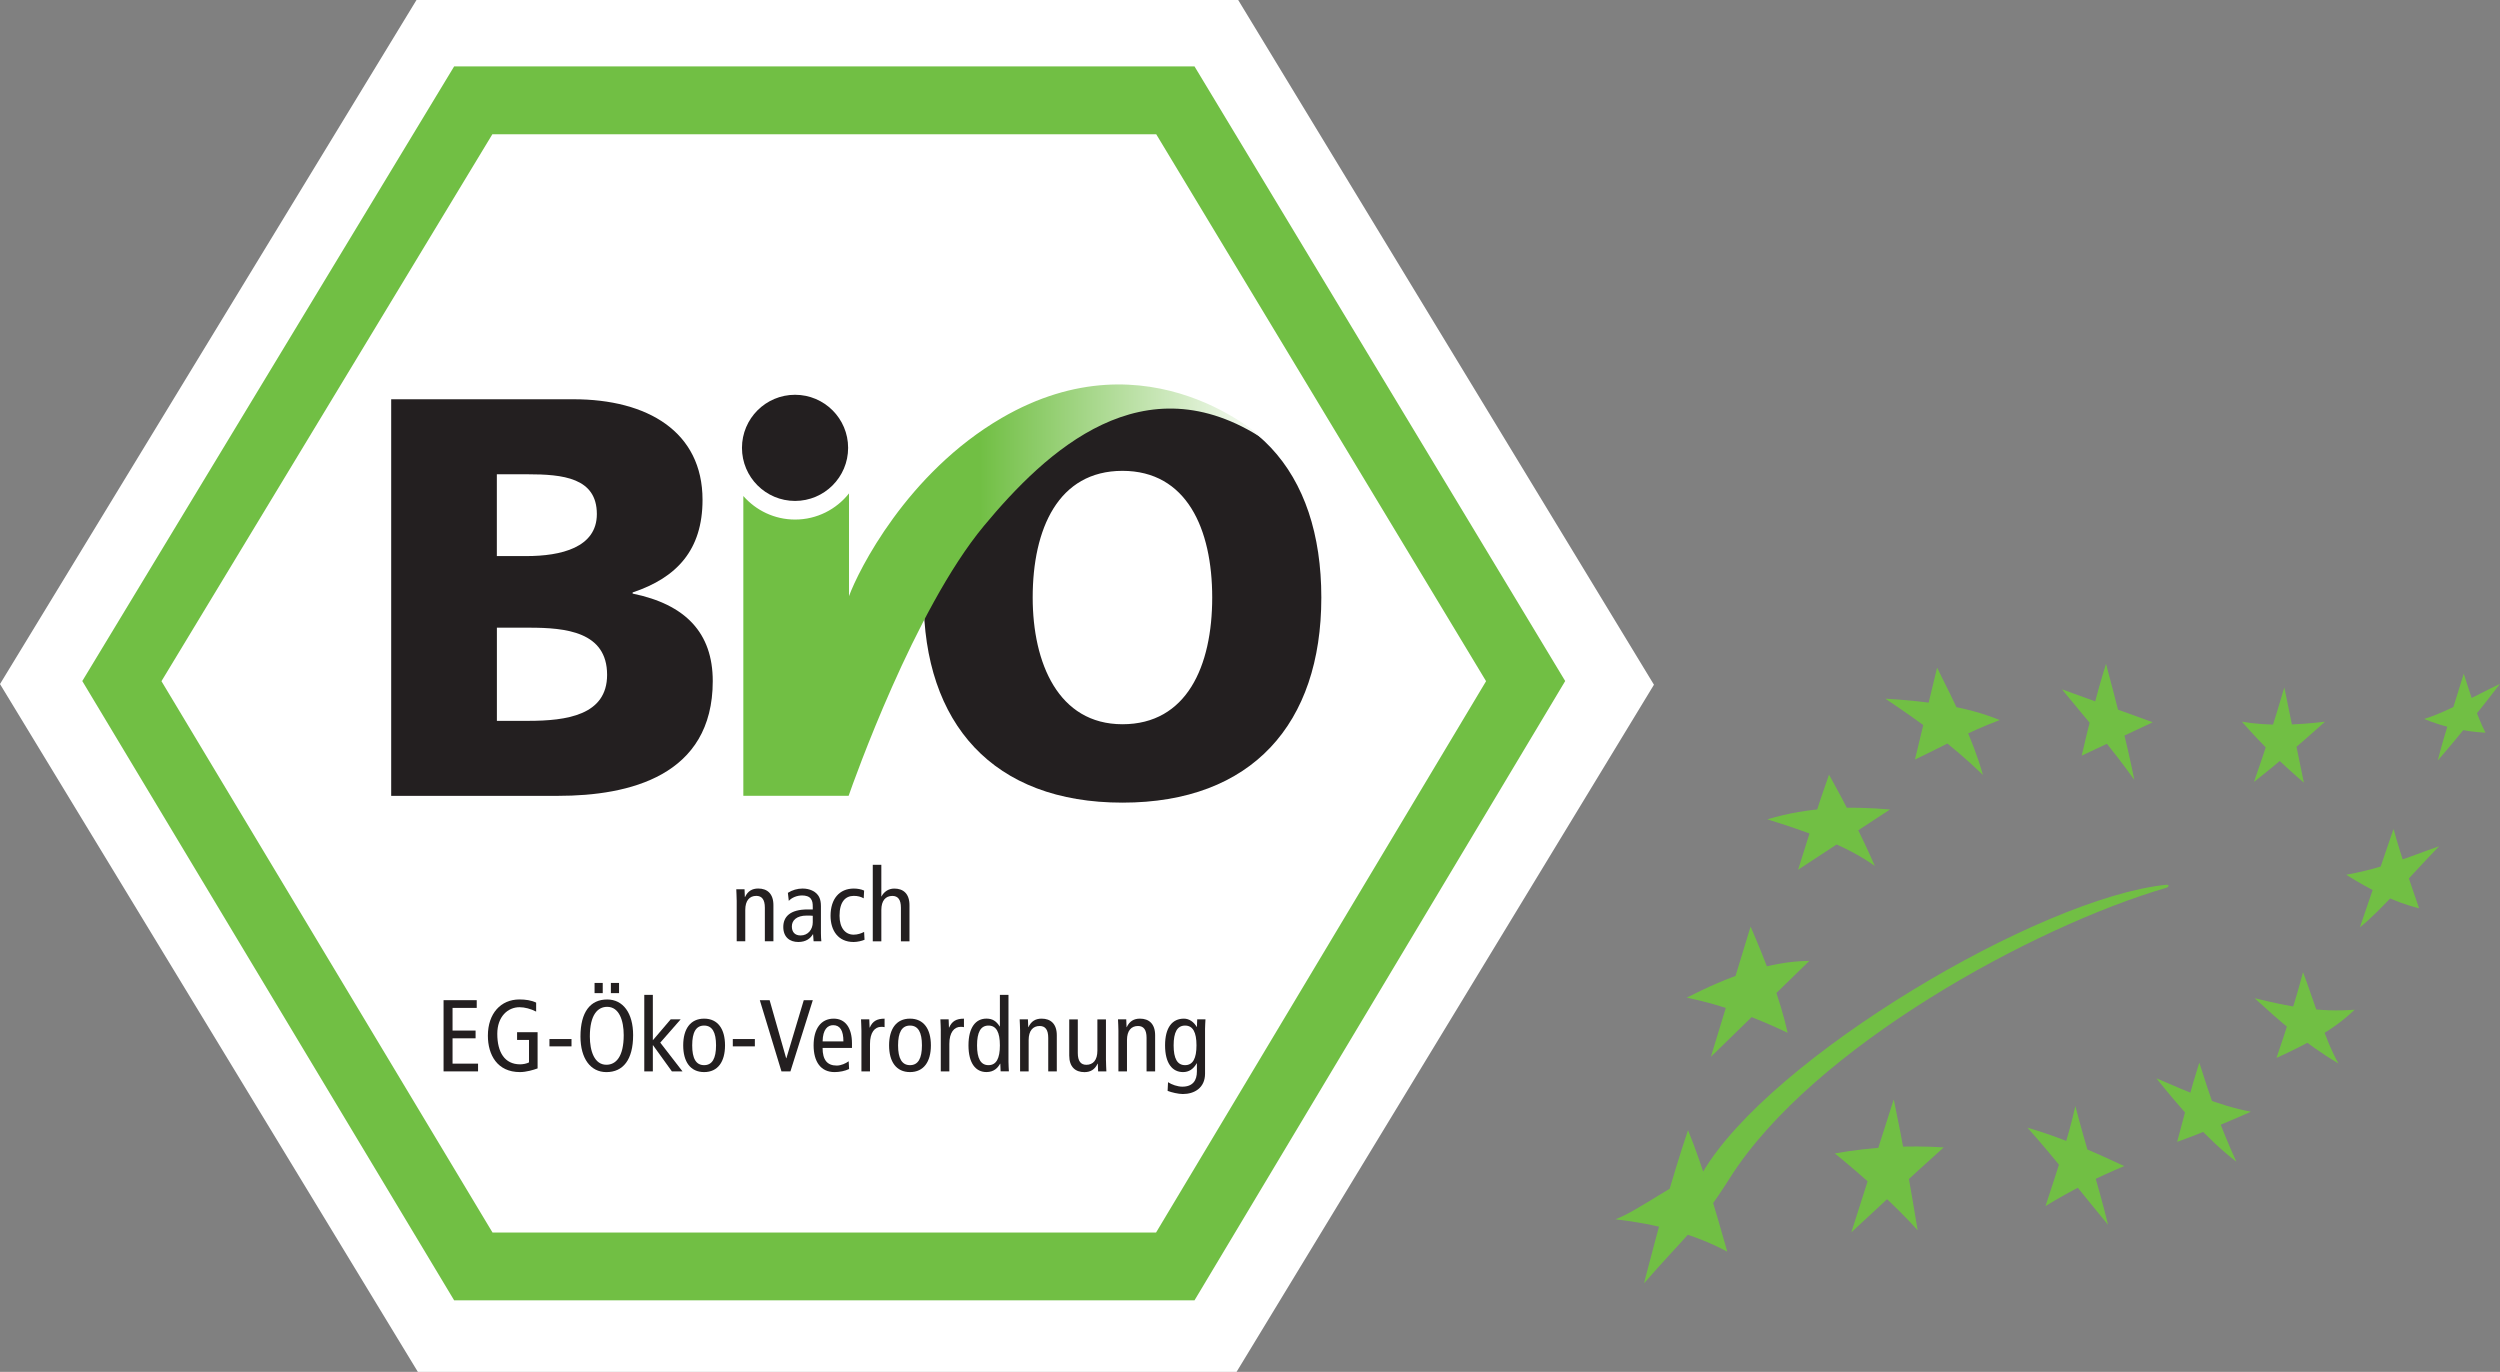 <svg xmlns="http://www.w3.org/2000/svg" xmlns:xlink="http://www.w3.org/1999/xlink" id="Ebene_2" data-name="Ebene 2" viewBox="0 0 1071.16 587.8"><rect x="0" y="0" width="1071.16" height="587.8" fill="#808080" stroke="none"/><defs><style>      .cls-1 {        fill: #71bf44;      }      .cls-2, .cls-3 {        fill: #231f20;      }      .cls-3, .cls-4 {        fill-rule: evenodd;      }      .cls-4 {        fill: url(#Unbenannter_Verlauf);      }      .cls-5 {        fill: #fff;      }    </style><linearGradient id="Unbenannter_Verlauf" data-name="Unbenannter Verlauf" x1="-7056.71" y1="6126.84" x2="-7050.28" y2="6126.84" gradientTransform="translate(138165.82 119863.27) scale(19.52 -19.52)" gradientUnits="userSpaceOnUse"><stop offset="0" stop-color="#71bf44"></stop><stop offset="1" stop-color="#fff"></stop></linearGradient></defs><g id="svg2693"><g><g><polygon id="polygon2583" class="cls-5" points="178.45 0 0 293.09 179.04 587.8 529.82 587.8 708.66 293.38 708.66 293.38 530.52 0 178.45 0"></polygon><path id="path2585" class="cls-1" d="M194.58,28.46L35.26,291.8l159.33,265.35h317.21l158.83-265.35L511.81,28.46H194.58ZM495.4,57.52c7.75,12.86,133.1,220.69,141.33,234.34-8.2,13.69-133.66,223.3-141.4,236.24H211.03c-7.75-12.91-133.61-222.52-141.85-236.24,8.28-13.69,134.02-221.52,141.78-234.34h284.43Z"></path><path id="path2587" class="cls-2" d="M212.89,268.94h13.88c15.58,0,33.35,1.7,33.35,20.2,0,17.28-17.28,19.72-33.83,19.72h-13.39v-39.92h0ZM167.61,340.99h71.57c30.43,0,66.21-8.52,66.21-49.17,0-20.69-11.69-32.86-34.33-37.49v-.49c18.99-6.33,29.95-18.26,29.95-39.68,0-29.21-23.61-43.09-55.26-43.09h-78.14v169.91h0ZM212.89,203.21h13.14c15.09,0,29.7,1.46,29.7,17.04,0,14.36-15.33,18.01-30.19,18.01h-12.66v-35.05h0Z"></path><path id="path2589" class="cls-2" d="M442.47,256.02c0-29.45,10.95-54.28,38.46-54.28s38.46,24.83,38.46,54.28-10.95,54.29-38.46,54.29-38.46-26.29-38.46-54.29h0ZM395.74,256.02c0,54.05,29.7,87.88,85.2,87.88s85.2-33.83,85.2-87.88-29.21-87.88-85.2-87.88-85.2,33.35-85.2,87.88Z"></path><path id="path2591" class="cls-3" d="M363.39,191.89c0,12.55-10.18,22.74-22.74,22.74s-22.74-10.19-22.74-22.74,10.18-22.74,22.74-22.74,22.74,10.19,22.74,22.74Z"></path><path id="path2593" class="cls-4" d="M318.49,212.52v128.45h45.12c2.12-6.08,28.18-79.77,57.95-115.63,26.79-32.26,68.38-71.11,119.98-37.11,0,0-48.79-46.12-112.35-9.15-40.66,23.65-61.41,65.4-65.42,76.34v-44.02c-5.41,6.82-13.74,11.21-23.11,11.21-8.84,0-16.76-3.92-22.17-10.09h0Z"></path><path id="path2595" class="cls-2" d="M315.64,385.82c0-1.62-.13-3.23-.17-4.81h3.54l.13,3.32h.09c1.18-2.54,3.06-3.63,5.64-3.63,3.89,0,6.51,2.23,6.51,7.13v15.47h-3.67v-14.38c0-3.54-1.31-5.07-3.67-5.07-2.89,0-4.72,2.01-4.72,6.03v13.42h-3.67v-17.48h0Z"></path><path id="path2597" class="cls-2" d="M348.24,395.17c0,3.06-2.01,5.64-5.2,5.64-2.54,0-3.76-1.53-3.76-3.89,0-2.58,2.05-4.63,6.38-4.63,1,0,1.92,0,2.58.09v2.8h0ZM337.97,385.99c1.27-1.4,3.46-2.32,5.73-2.32,1.53,0,2.97.39,3.71,1.4.7.96.83,1.92.83,3.58v1.01h-2.14c-7.65,0-10.49,3.19-10.49,7.52s2.75,6.43,6.43,6.43c3.41,0,5.25-1.62,6.25-3.32h.09l.22,3.01h3.32c-.09-.79-.18-2.09-.18-3.41v-11.63c0-3.15-.96-4.5-1.92-5.46-.7-.7-2.67-2.09-5.95-2.09-2.18,0-4.46.65-6.29,1.84l.39,3.45Z"></path><path id="path2599" class="cls-2" d="M370.07,384.9c-1.27-.7-2.54-1.05-4.24-1.05-3.58,0-6.12,2.49-6.12,8.53,0,5.16,2.45,8.09,6.03,8.09,1.75,0,3.23-.53,4.5-1.18l.18,3.36c-1.09.48-3.06.96-4.68.96-6.64,0-9.88-4.94-9.88-11.23,0-7.21,3.76-11.67,9.97-11.67,1.53,0,3.24.3,4.41.87l-.17,3.32Z"></path><path id="path2601" class="cls-2" d="M373.95,370.53h3.67v13.55h.09c.96-1.88,2.88-3.36,5.46-3.36,3.89,0,6.51,2.23,6.51,7.13v15.47h-3.67v-14.38c0-3.54-1.31-5.07-3.67-5.07-2.89,0-4.72,2.01-4.72,6.03v13.42h-3.67v-32.78h0Z"></path><polygon id="polygon2603" class="cls-2" points="190.05 428.54 204.26 428.54 204.26 431.85 193.9 431.85 193.9 441.56 203.77 441.56 203.77 444.88 193.9 444.88 193.9 455.73 204.83 455.73 204.83 459.05 190.05 459.05 190.05 428.54"></polygon><path id="path2605" class="cls-2" d="M230.32,457.78c-1.79.65-4.85,1.57-7.56,1.57-9.66,0-13.72-7.34-13.72-15.6,0-9.53,5.55-15.52,13.51-15.52,2.62,0,5.07.35,7.17,1.35v3.85c-2.31-1.18-4.9-1.88-7.12-1.88-4.98,0-9.53,3.98-9.53,11.41,0,7.87,3.15,13.07,9.79,13.07,1.22,0,2.8-.3,3.8-.83v-9.62h-5.11v-3.32h8.79v15.52h0Z"></path><polygon id="polygon2607" class="cls-2" points="235.42 448.33 244.87 448.33 244.87 445.19 235.42 445.19 235.42 448.33"></polygon><path id="path2609" class="cls-2" d="M261.74,425.53h3.5v-4.37h-3.5v4.37ZM254.75,425.53h3.5v-4.37h-3.5v4.37ZM248.71,444.11c0,9.44,4.33,15.25,11.1,15.25,7.21,0,11.46-5.33,11.46-15.87,0-9.44-4.33-15.25-11.11-15.25-7.21,0-11.45,5.34-11.45,15.87ZM252.73,444.11c0-9.4,3.41-12.72,7.43-12.72,5.16,0,7.08,5.94,7.08,12.1,0,9.4-3.41,12.72-7.43,12.72-5.15,0-7.08-5.94-7.08-12.11h0Z"></path><polygon id="polygon2611" class="cls-2" points="287.37 436.75 291.64 436.75 282.9 446.73 292.43 459.05 287.88 459.05 279.79 447.82 279.72 447.82 279.72 459.05 276.05 459.05 276.05 426.27 279.72 426.27 279.72 445.71 287.37 436.75"></polygon><path id="path2613" class="cls-2" d="M296.58,447.9c0-5.6,1.62-8.48,5.11-8.48s5.11,2.89,5.11,8.48-1.62,8.48-5.11,8.48-5.11-2.88-5.11-8.48ZM292.73,447.9c0,6.99,3.06,11.45,8.96,11.45s8.96-4.46,8.96-11.45-3.06-11.45-8.96-11.45-8.96,4.46-8.96,11.45Z"></path><polygon id="polygon2615" class="cls-2" points="313.98 448.33 323.43 448.33 323.43 445.19 313.98 445.19 313.98 448.33"></polygon><polygon id="polygon2617" class="cls-2" points="325.55 428.54 329.75 428.54 336.84 453.41 336.94 453.41 344.39 428.54 348.26 428.54 338.67 459.05 334.83 459.05 325.55 428.54"></polygon><path id="path2619" class="cls-2" d="M352.46,446.2c.09-5.2,2.18-6.95,4.54-6.95,2.93,0,4.37,2.31,4.37,6.95h-8.91ZM365.04,449v-1.97c0-6.56-2.8-10.58-7.82-10.58-5.55,0-8.62,4.46-8.62,11.45s3.06,11.45,8.96,11.45c2.23,0,4.5-.48,6.25-1.31l-.18-3.32c-1.26.92-3.28,1.84-5.11,1.84-4.06,0-6.07-2.4-6.07-7.56h12.59Z"></path><path id="path2621" class="cls-2" d="M369.09,441.56c0-1.62-.13-3.23-.17-4.8h3.54l.13,3.5h.09c1.18-2.71,3.06-3.8,6.33-3.8v3.63c-.44-.09-.92-.13-1.4-.13-2.84,0-4.85,2.45-4.85,7.3v11.8h-3.67v-17.49Z"></path><path id="path2623" class="cls-2" d="M384.79,447.9c0-5.6,1.62-8.48,5.12-8.48s5.11,2.89,5.11,8.48-1.62,8.48-5.11,8.48-5.12-2.88-5.12-8.48ZM380.94,447.9c0,6.99,3.06,11.45,8.96,11.45s8.96-4.46,8.96-11.45-3.06-11.45-8.96-11.45-8.96,4.46-8.96,11.45Z"></path><path id="path2625" class="cls-2" d="M403.1,441.56c0-1.62-.13-3.23-.18-4.8h3.54l.13,3.5h.09c1.18-2.71,3.06-3.8,6.34-3.8v3.63c-.44-.09-.92-.13-1.4-.13-2.84,0-4.86,2.45-4.86,7.3v11.8h-3.67v-17.49Z"></path><path id="path2627" class="cls-2" d="M428.42,447.9c0,5.6-1.53,8.48-4.89,8.48s-4.9-2.88-4.9-8.48,1.53-8.48,4.9-8.48,4.89,2.89,4.89,8.48ZM432.09,426.26h-3.67v13.55h-.08c-1.49-2.36-3.15-3.37-5.69-3.37-4.59,0-7.69,3.76-7.69,11.45s3.1,11.45,7.69,11.45c3.24,0,4.9-1.83,5.86-3.58h.09l.13,3.28h3.54c-.05-1.35-.17-2.75-.17-4.11v-28.67h0Z"></path><path id="path2629" class="cls-2" d="M437.07,441.56c0-1.62-.13-3.23-.18-4.8h3.54l.13,3.32h.09c1.18-2.53,3.05-3.63,5.64-3.63,3.89,0,6.51,2.23,6.51,7.13v15.47h-3.67v-14.38c0-3.54-1.31-5.07-3.67-5.07-2.88,0-4.72,2.01-4.72,6.03v13.42h-3.67v-17.49h0Z"></path><path id="path2631" class="cls-2" d="M473.87,454.25c0,1.62.13,3.24.17,4.81h-3.54l-.13-3.32h-.09c-1.18,2.53-3.06,3.63-5.64,3.63-3.89,0-6.51-2.23-6.51-7.12v-15.47h3.67v14.38c0,3.54,1.31,5.07,3.67,5.07,2.88,0,4.72-2.01,4.72-6.03v-13.42h3.67v17.48h0Z"></path><path id="path2633" class="cls-2" d="M479.2,441.56c0-1.62-.13-3.23-.18-4.8h3.54l.13,3.32h.09c1.18-2.53,3.06-3.63,5.64-3.63,3.89,0,6.51,2.23,6.51,7.13v15.47h-3.67v-14.38c0-3.54-1.31-5.07-3.67-5.07-2.89,0-4.72,2.01-4.72,6.03v13.42h-3.67v-17.49h0Z"></path><path id="path2635" class="cls-2" d="M502.86,447.9c0-5.6,1.53-8.48,4.9-8.48s4.89,2.89,4.89,8.48-1.53,8.48-4.89,8.48-4.9-2.88-4.9-8.48ZM516.32,440.82c0-1.35.13-2.75.18-4.06h-3.54l-.13,3.23h-.09c-1.22-2.14-3.24-3.54-5.46-3.54-4.98,0-8.09,3.76-8.09,11.45s3.11,11.45,7.7,11.45c2.45,0,4.41-1.22,5.85-3.76h.09v3.5c0,3.84-1.75,6.51-6.25,6.51-2.01,0-4.55-.87-6.12-1.92l-.18,3.72c1.62.65,4.64,1.35,6.51,1.35,4.9,0,9.53-2.58,9.53-8.74v-19.19h0Z"></path></g><g id="g2913"><path id="path2889" class="cls-1" d="M807.8,299.35c17.24,1.08,34.26,3.1,49,9.17-13.82,5.16-24.31,11.26-36.31,16.9l9.48-39.35c7.52,15.01,15.47,30.96,19.65,45.98-13.67-13.31-27.65-23.18-41.83-32.7Z"></path><path id="path2891" class="cls-1" d="M883.48,295.35l38.89,14.11-30.44,14.31c2.95-12.85,6.23-25.87,10.42-39.35,4.42,16.61,8.96,33.75,12.13,49.74-9.86-13.97-20.58-25.99-31.01-38.81Z"></path><path id="path2893" class="cls-1" d="M960.58,309.22c11.46,1.95,23.53,1.44,35.6,0-9.88,8.87-19.93,17.58-30.44,25.83,4.65-13.19,8.98-26.7,13.01-40.52,2.79,13.6,5.58,27.2,8.37,40.81-8.3-7.09-17.54-15.79-26.55-26.12Z"></path><path id="path2895" class="cls-1" d="M1038.62,308.04c9.52-2.82,21.85-9.96,32.55-15.04-8.89,11.59-17.78,22.54-26.68,32.88,2.97-11.91,7.24-24.31,11.13-37.23,2.98,8.95,5.24,17.2,9.31,25.29-8.77-.5-17.54-2.29-26.31-5.9Z"></path><path id="path2897" class="cls-1" d="M1005.24,374.8c16.09-2.85,26.89-7.73,39.84-12.22-11.32,11.59-24.63,27.32-33.96,34.76l14.42-42.17c3.24,11.74,7.11,22.86,10.96,33.99-10.84-2.61-21.03-8-31.25-14.36Z"></path><path id="path2899" class="cls-1" d="M965.99,427.68c14.58,3.58,27.53,6.13,42.89,4.94-9.59,9.24-21.43,15.11-33.49,20.66,4.01-11.81,7.97-23.71,11.37-36.76,5.06,13.29,9.36,28.93,15.19,39.16-14.39-8.53-25.25-18.24-35.95-28Z"></path><path id="path2901" class="cls-1" d="M923.91,462c13.51,5.74,26.32,11.66,40.54,14.34-10.33,4.51-20.67,9-31.61,12.9,3.07-11.55,5.79-22.39,9.48-33.94,4.52,14.41,9.5,28.66,15.89,42.45-12.18-9.29-23.91-22.8-34.3-35.75Z"></path><path id="path2903" class="cls-1" d="M868.68,483.16c13.83,4,27.65,9.98,41.48,16.46-11.54,4.82-22.81,10.43-33.73,17.13,4.65-14.32,9.71-28.93,12.78-42.87,4.28,16.58,9.91,33.95,14.01,50.91-8.34-9.96-23.05-28.85-34.54-41.63Z"></path><path id="path2905" class="cls-1" d="M786.17,494.2c15.88-2.82,31.4-3.53,46.65-2.58-14.69,13.13-26.6,24.4-39.6,36.41,6.06-18.99,12.12-37.98,18.18-56.97,3.8,17.93,7.07,36.91,10.25,56.08-9.22-10.29-22.9-22.7-35.48-32.93Z"></path><path id="path2907" class="cls-1" d="M757.26,351.06c17.88-5.39,35.27-5.68,52.53-4.23l-39.37,25.83c4.26-13.59,8.39-27.17,13.25-40.76,7.4,13.26,14.12,26.52,19.65,39.16-12.38-8.94-29.36-14.77-46.06-20Z"></path><path id="path2909" class="cls-1" d="M722.71,427.45c17.43-8.87,35.1-15.61,52.53-15.75l-42.19,41.11,17.01-55.8c6.36,14.67,12.62,30.83,15.89,45.51-13.39-6.36-27.37-11.8-43.24-15.07Z"></path><path id="path2911" class="cls-1" d="M692.15,522.41c9.73-3.53,26.97-16.94,37.27-19.89,28.86-49.51,144.74-117.93,198.67-123.42,1.51-.15,1.34.92.06,1.29-56.55,16.5-151.49,68.21-187,124.4-13.66,21.6-19.02,24.67-36.78,45.1,5.64-21.67,11.4-43.38,18.89-65.67,6.86,16.94,11.79,34.54,16.83,52.09-14.03-7.58-30.78-11.95-47.94-13.89Z"></path></g></g></g></svg>